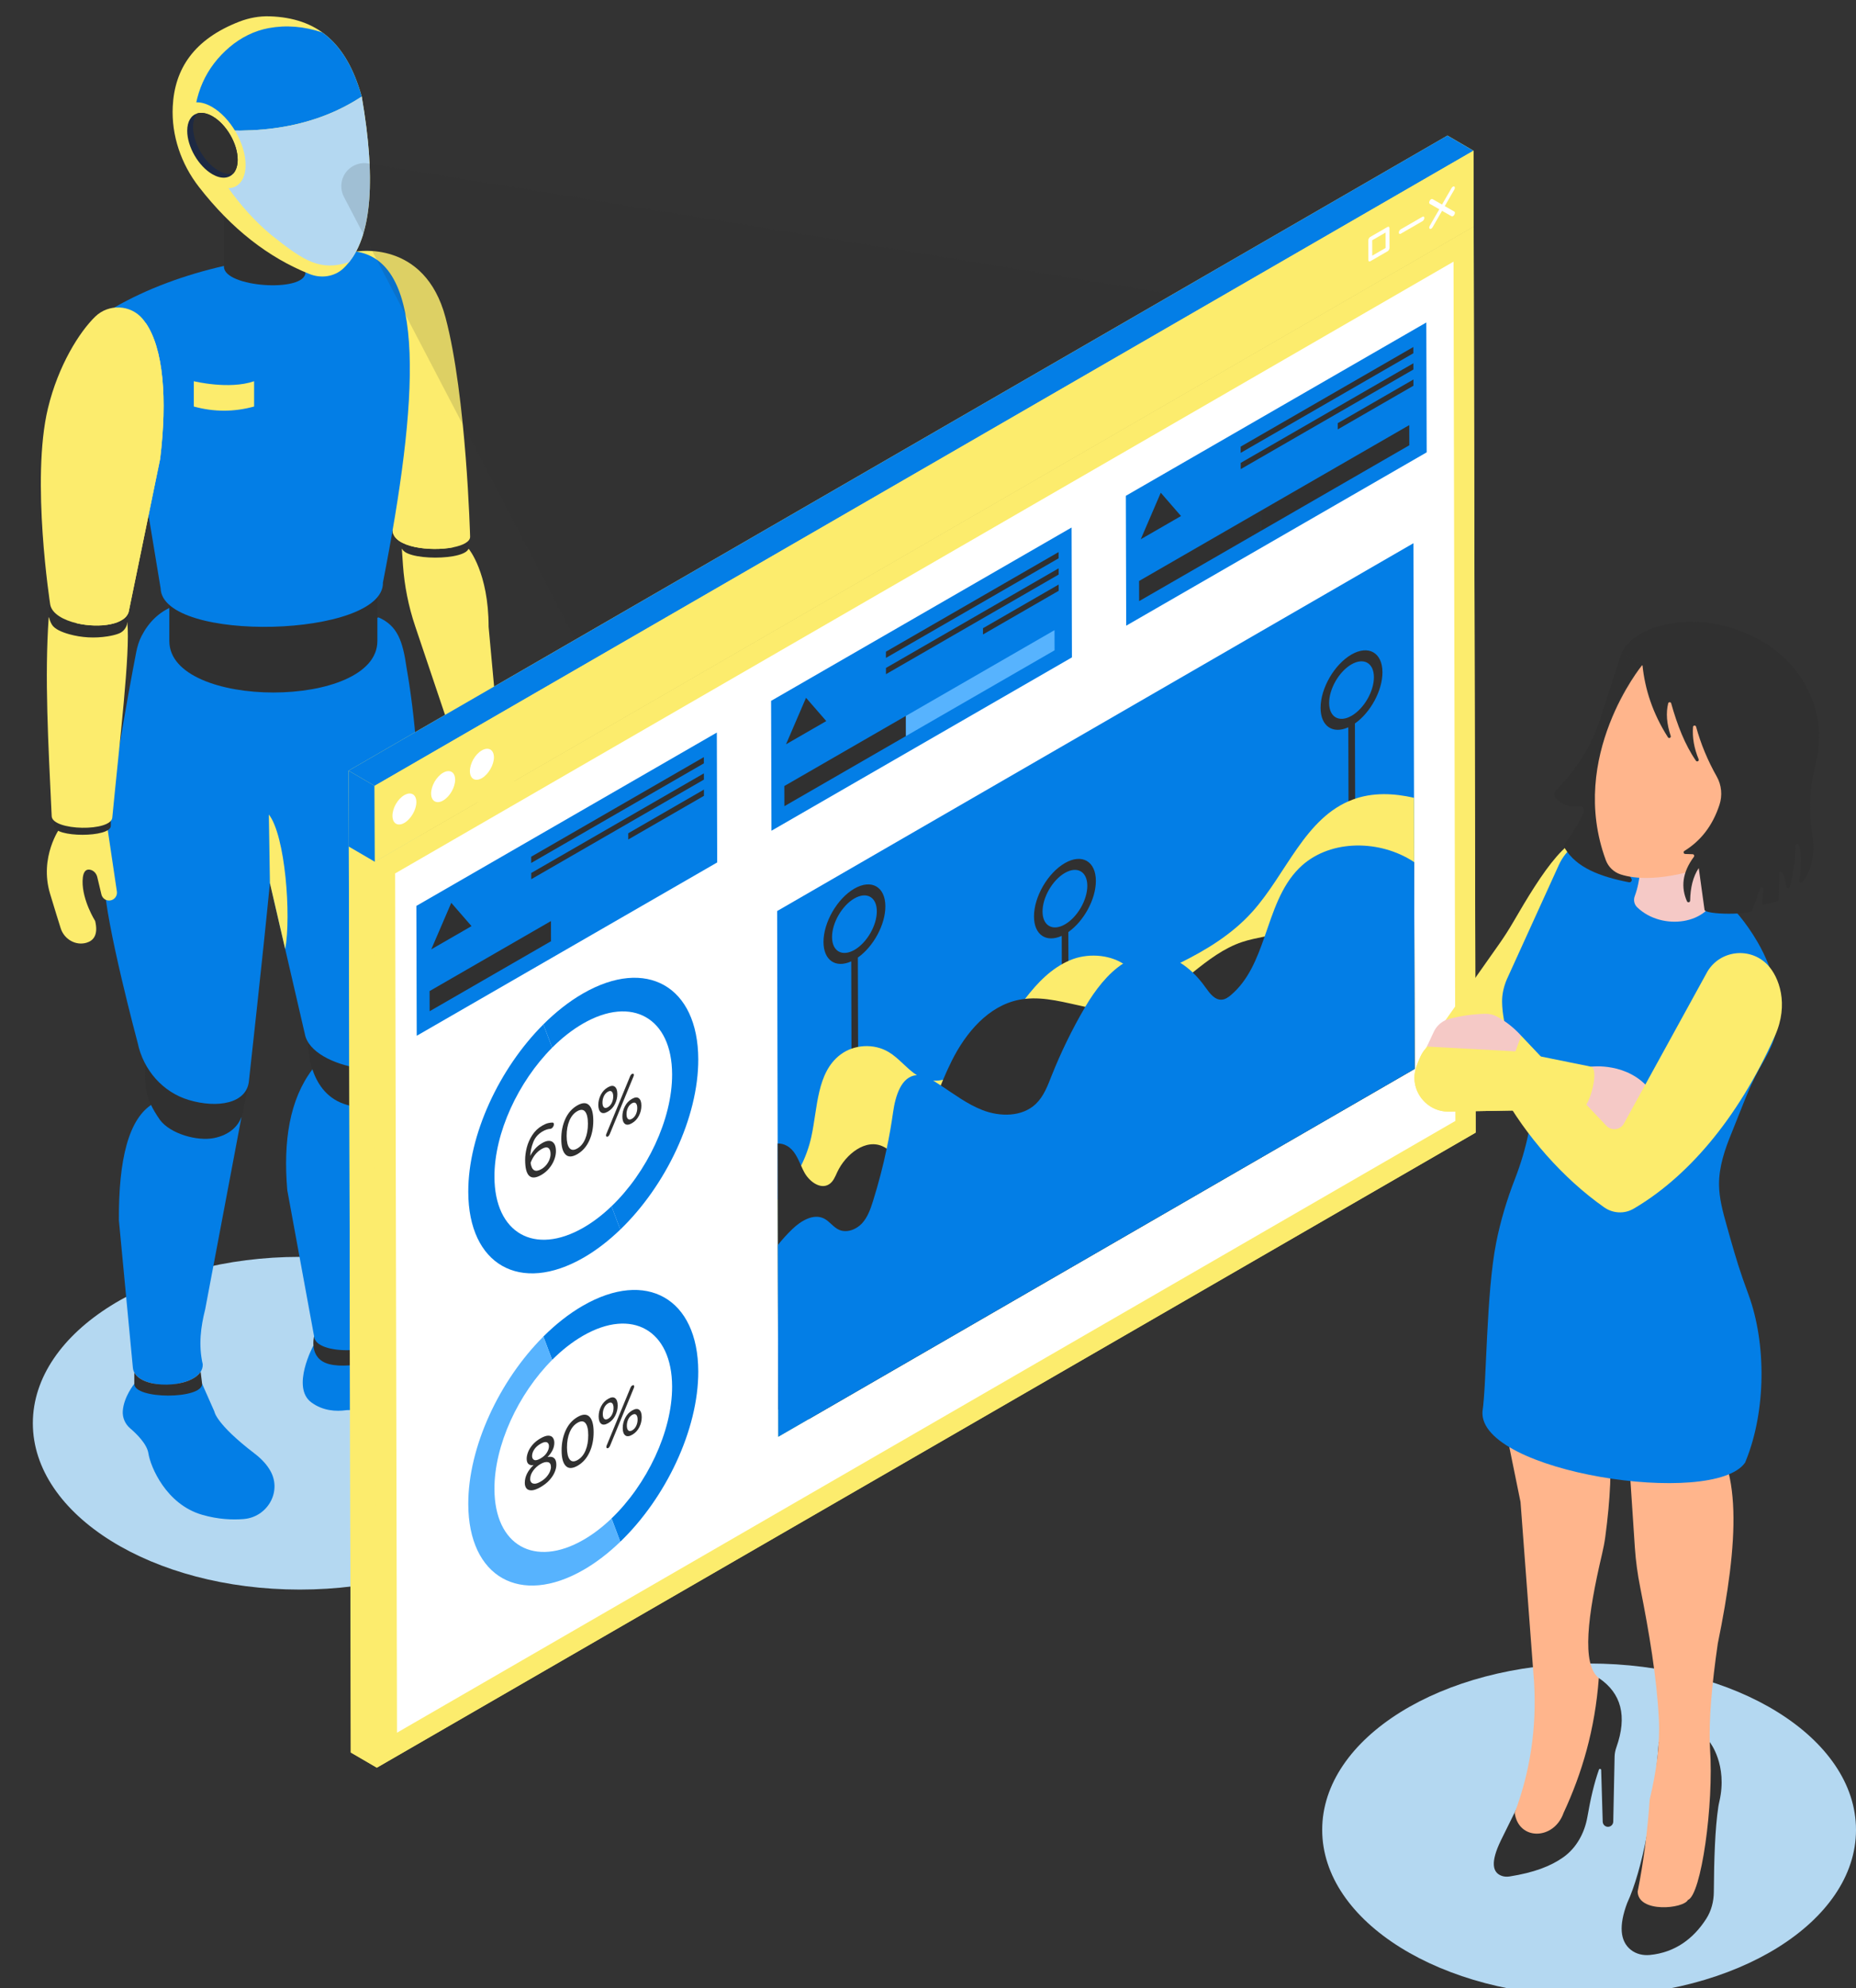 <svg width="452" height="484" viewBox="0 0 452 484" fill="none" xmlns="http://www.w3.org/2000/svg">
<rect x="0" y="0" width="452" height="484" fill="#333333" stroke="none"/>
<g clip-path="url(#clip0_7_14872)">
<ellipse cx="387" cy="445.5" rx="65" ry="40.5" fill="#B4D8F1"/>
<ellipse cx="73" cy="346.5" rx="65" ry="40.5" fill="#B4D8F1"/>
<path d="M120.809 174.781C120.809 174.781 126.807 181.168 125.283 190.394C124.621 194.402 124.135 197.197 123.797 199.075C123.306 201.81 120.755 203.809 118.009 203.367C116.286 203.088 114.881 201.855 115.245 198.392C115.245 198.392 117.744 193.018 117.023 188.32C116.624 185.711 115.569 185.543 114.713 185.911C113.938 186.241 113.447 187.019 113.359 187.855L112.904 192.185C112.801 193.153 111.991 193.891 111.017 193.902C109.935 193.914 109.056 193.031 109.076 191.95L109.357 176.46L120.812 174.783L120.809 174.781Z" fill="#FCEC6D"/>
<path d="M120.306 169.794L120.81 174.78C121.109 177.731 109.473 178.905 109.174 175.956L108.669 170.97L120.306 169.794Z" fill="#303030"/>
<path d="M114.163 133.648C114.163 133.648 118.994 139.421 118.994 152.615L120.837 172.663C121.248 175.857 108.857 177.444 108.447 174.25L101.105 152.44C99.483 147.619 98.484 142.611 98.133 137.537L97.865 133.647H114.163V133.648Z" fill="#FCEC6D"/>
<path d="M114.163 127.618V133.245C114.163 136.599 97.867 136.599 97.865 133.245V127.618H114.163Z" fill="#303030"/>
<path d="M114.486 130.644C114.527 131.873 112.788 132.767 110.338 133.255C104.848 134.332 95.799 133.296 95.606 129.161C95.606 129.161 81.953 103.864 82.837 103.864C83.619 103.864 85.968 71.59 86.568 63.222C86.659 61.972 86.71 61.251 86.71 61.251C86.71 61.251 103.424 58.163 108.507 77.328C113.59 96.491 114.485 130.644 114.485 130.644H114.486Z" fill="#FCEC6D"/>
<path d="M110.42 132.755C110.429 132.928 110.399 133.09 110.338 133.253C104.848 134.33 95.799 133.294 95.606 129.159C95.606 129.159 81.953 103.862 82.837 103.862C83.619 103.862 85.968 71.588 86.568 63.22C91.824 63.566 100.923 66.175 104.441 79.439C109.523 98.613 110.418 132.755 110.418 132.755H110.42Z" fill="#FCEC6D"/>
<path d="M32.708 336.915C32.708 336.915 30.144 340.041 29.902 343.526C29.791 345.131 30.465 346.692 31.69 347.737C33.244 349.064 35.788 351.545 36.137 353.814C36.646 357.114 40.463 366.254 49.229 368.793C53.174 369.936 56.682 370.051 59.347 369.83C65.081 369.358 68.656 363.265 65.909 358.215C65.136 356.794 63.895 355.327 61.998 353.878C52.531 346.642 52.213 343.659 52.213 343.659L49.229 336.915H32.708Z" fill="#037EE6"/>
<path d="M76.307 327.621C76.307 327.621 70.851 337.735 75.806 341.416C78.688 343.556 81.95 343.644 84.174 343.343C86.402 343.041 88.647 344.174 89.551 346.23C89.722 346.616 89.826 346.995 89.826 347.341C89.826 349.182 98.85 356.799 109.206 355.085C110.83 354.815 112.146 354.418 113.21 353.938C117.199 352.138 117.752 346.671 114.347 343.922L93.423 327.03L86.14 330.14L76.306 327.623L76.307 327.621Z" fill="#037EE6"/>
<path d="M37.398 268.629C31.298 272.151 28.866 282.34 28.956 297.112L32.345 332.826C32.575 338.97 49.605 338.292 49.374 332.15C48.296 327.456 48.898 323.001 49.968 318.777L58.806 271.986L37.399 268.629H37.398Z" fill="#037EE6"/>
<path d="M49.228 336.915C49.228 340.723 32.706 340.723 32.706 336.915V334.163C34.893 338.266 46.3 337.97 48.861 333.979L49.226 336.914L49.228 336.915Z" fill="#303030"/>
<path d="M76.496 325.347C76.496 325.347 75.055 330.773 80.138 332.106C82.987 332.853 86.83 332.338 89.657 331.742C92.514 331.139 94.193 328.096 93.078 325.399L93.056 325.347H76.495H76.496Z" fill="#303030"/>
<path d="M76.085 260.352C70.543 267.657 68.94 277.768 69.962 289.749L76.496 325.347C76.748 330.151 93.342 329.674 93.09 324.87C91.875 302.957 94.179 282.641 100.107 263.967L76.085 260.351V260.352Z" fill="#037EE6"/>
<path d="M35.386 259.012C35.255 264.631 35.156 267.181 38.965 272.666C41.507 276.063 48.084 277.893 52.124 277.075C55.75 276.341 58.484 274.2 59.195 270.574L60.567 263.588L35.384 259.012H35.386Z" fill="#303030"/>
<path d="M74.991 253.66C74.991 253.66 74.706 265.634 83.77 268.763C88.183 270.285 91.691 270.186 94.131 269.681C97.06 269.076 99.421 266.877 100.106 263.967C100.646 261.671 100.567 259.092 100.17 256.366L74.991 253.659V253.66Z" fill="#303030"/>
<path d="M102.327 203.256L100.294 255.852C99.022 263.804 75.803 260.462 74.236 251.708L65.735 214.984C64.058 232.258 60.644 262.981 60.644 262.981C60.248 268.719 52.918 269.876 45.984 267.806C39.6 265.896 34.903 260.464 33.54 253.943C33.54 253.943 25.732 224.887 25.396 214.935C24.968 202.102 31.553 167.156 33.173 158.786C33.439 157.411 33.845 156.062 34.488 154.819C36.235 151.443 38.716 149.083 41.825 147.746L42.8 148.416L58.222 161.263V159.333L80.274 153.626L92.199 150.315C96.825 152.357 98.085 156.073 99.021 162.634C101.197 175.023 102.153 188.723 102.325 203.256H102.327Z" fill="#037EE6"/>
<path d="M91.903 141.053V156.075C91.903 172.775 41.24 172.775 41.24 156.075V141.053H91.903Z" fill="#303030"/>
<path d="M86.705 61.247C64.46 61.353 43.775 65.701 27.811 74.873L39.112 143.194C39.456 156.64 93.601 155.262 93.259 141.816C101.934 97.579 104.046 63.845 86.705 61.247Z" fill="#037EE6"/>
<path d="M74.39 49.206V66.308C74.39 71.323 54.542 69.961 54.542 64.945V49.206H74.39Z" fill="#303030"/>
<path d="M88.092 23.503C84.374 10.293 77.193 4.356 65.689 3.975C63.166 3.891 60.644 4.355 58.289 5.266C47.219 9.551 42.517 16.765 42.069 25.933C41.724 32.986 44.106 39.927 48.441 45.504C56.405 55.755 65.421 62.749 75.41 66.726C78.194 67.834 81.439 67.398 83.622 65.347C90.426 58.95 91.79 44.822 88.09 23.501L88.092 23.503Z" fill="#FCEC6D"/>
<path d="M88.094 23.503C76.841 30.895 63.023 33.079 47.174 31.119C47.174 22.913 50.132 16.374 55.948 11.438C58.663 9.144 61.916 7.498 65.414 6.847C69.704 6.055 74.066 6.41 78.498 7.904L78.507 7.913C82.879 11.042 86.02 16.149 88.094 23.503Z" fill="#037EE6"/>
<path d="M85.004 63.841C78.019 66.025 74.228 63.739 66.064 57.209C58.002 50.486 52.023 41.428 47.174 31.119C63.023 33.079 76.84 30.897 88.094 23.503C91.52 43.296 90.596 56.884 85.004 63.841Z" fill="#B4D8F1"/>
<path d="M14.618 201.533C14.618 201.533 9.491 208.639 12.192 217.589C13.366 221.48 14.207 224.188 14.783 226.007C15.623 228.656 18.412 230.311 21.077 229.518C22.75 229.021 23.983 227.617 23.177 224.229C23.177 224.229 20.007 219.221 20.115 214.47C20.175 211.831 21.199 211.531 22.098 211.783C22.909 212.013 23.496 212.72 23.69 213.538L24.7 217.774C24.926 218.72 25.825 219.348 26.792 219.234C27.867 219.106 28.624 218.118 28.465 217.048L26.19 201.721L14.615 201.531L14.618 201.533Z" fill="#FCEC6D"/>
<path d="M26.983 196.317V201.071C26.983 203.964 13.167 203.964 13.167 201.071V196.317H26.983Z" fill="#303030"/>
<path d="M11.862 150.321C10.837 164.851 11.748 180.816 12.583 198.643C12.583 202.31 27.363 202.581 27.363 198.914C29.148 180.35 31.746 158.993 31.013 151.536L11.862 150.32V150.321Z" fill="#FCEC6D"/>
<path d="M12.229 147.195C12.229 147.195 11.164 149.654 12.657 152.097C13.31 153.166 15.064 153.907 16.831 154.403C19.882 155.259 23.098 155.423 26.227 154.925C27.189 154.772 28.149 154.552 28.959 154.236C30.092 153.793 30.872 152.744 31.011 151.537L31.295 149.092L12.229 147.195Z" fill="#303030"/>
<path d="M39 111.724L31.416 148.589C30.918 152.165 24.106 152.997 18.729 151.748C15.415 150.976 12.639 149.403 12.232 147.198C12.232 147.198 7.485 116.802 11.673 99.415C14.194 88.945 19.358 80.8 23.201 77.073C26.485 73.905 31.802 74.149 34.741 77.632C35.005 77.947 35.269 78.293 35.503 78.648C39.794 84.873 40.779 97.07 39 111.724Z" fill="#FCEC6D"/>
<path d="M39 111.724L31.416 148.589C30.918 152.165 24.106 152.997 18.729 151.748C18.607 151.504 18.525 151.239 18.474 150.975C18.474 150.975 13.727 120.59 17.926 103.193C20.447 92.722 25.601 84.578 29.454 80.851C31.132 79.226 33.348 78.495 35.503 78.648C39.794 84.873 40.779 97.07 39 111.724Z" fill="#FCEC6D"/>
<path d="M47.196 92.814C47.196 92.814 55.808 94.923 61.886 92.814V98.971C56.99 100.325 52.093 100.325 47.196 98.971V92.814Z" fill="#FCEC6D"/>
<path d="M48.017 24.913C47.269 24.913 46.579 25.085 45.973 25.434C44.491 26.287 43.67 28.1 43.663 30.543C43.648 35.746 47.326 42.108 51.862 44.724C54.006 45.961 56.007 46.169 57.5 45.31C58.983 44.458 59.803 42.642 59.811 40.199C59.825 34.995 56.151 28.636 51.618 26.021C50.342 25.286 49.116 24.913 48.017 24.913Z" fill="#FCEC6D"/>
<path d="M51.761 28.322C50.362 27.517 49.072 27.31 48.036 27.619C46.559 28.055 45.602 29.544 45.594 31.827C45.582 35.714 48.331 40.467 51.721 42.422C53.865 43.659 55.758 43.481 56.863 42.197C57.502 41.45 57.875 40.337 57.879 38.913C57.892 35.026 55.147 30.273 51.761 28.322Z" fill="#1D2943"/>
<path d="M51.76 28.322C50.362 27.517 49.072 27.31 48.036 27.619C47.393 28.365 47.02 29.479 47.015 30.903C47.007 34.79 49.752 39.543 53.142 41.498C54.536 42.303 55.827 42.51 56.862 42.197C57.501 41.45 57.875 40.337 57.879 38.913C57.891 35.026 55.147 30.273 51.76 28.322Z" fill="#303030"/>
<path d="M65.735 214.984L65.474 198.306C69.498 203.427 70.939 222.975 69.462 231.088L65.734 214.984H65.735Z" fill="#FCEC6D"/>
<g opacity="0.3">
<path opacity="0.5" d="M89.633 39.786L287.617 71.944L154.94 184.216L83.752 47.918C83.333 47.117 83.115 46.226 83.115 45.322C83.115 41.865 86.216 39.23 89.633 39.785V39.786Z" fill="#303030"/>
</g>
<path d="M359.364 275.758L91.77 430.354L85.439 426.67L84.955 206.122L91.285 209.804L358.88 55.171L359.364 275.758Z" fill="#FCEC6D"/>
<path d="M91.774 430.368L85.436 426.671L84.951 206.107L91.288 209.804L91.774 430.368Z" fill="#FCEC6D"/>
<path d="M358.889 55.181L359.375 275.744L91.773 430.368L91.288 209.804L358.889 55.181Z" fill="#FCEC6D"/>
<path d="M96.23 212.646L353.98 63.705L354.434 272.903L96.682 421.843L96.23 212.646Z" fill="white"/>
<path d="M344.505 260.241L197.063 345.441L189.527 349.793L189.512 343.146L189.432 303.124L189.401 292.045L189.386 278.39L189.26 221.806L344.22 132.253L344.363 194.228L344.394 209.91V209.973L344.505 260.241Z" fill="#037EE6"/>
<path d="M358.879 55.171L91.285 209.804L84.954 206.122L84.88 187.634L352.512 33.002L358.842 36.684L358.879 55.171Z" fill="#FCEC6D"/>
<path d="M91.288 209.804L84.95 206.107L84.893 187.625L91.23 191.322L91.288 209.804Z" fill="#037EE6"/>
<path d="M91.23 191.322L84.893 187.625L352.495 33.002L358.833 36.699L91.23 191.322Z" fill="#037EE6"/>
<path d="M358.833 36.699L358.889 55.181L91.288 209.804L91.231 191.322L358.833 36.699Z" fill="#FCEC6D"/>
<path d="M98.447 193.596C100.08 192.653 101.392 193.399 101.398 195.275C101.403 197.116 100.101 199.405 98.467 200.348C96.864 201.273 95.582 200.476 95.575 198.635C95.569 196.76 96.842 194.523 98.445 193.596H98.447Z" fill="white"/>
<path d="M107.892 188.146C109.526 187.202 110.838 187.949 110.844 189.824C110.849 191.665 109.546 193.954 107.913 194.897C106.309 195.822 104.997 195.042 104.992 193.201C104.986 191.326 106.289 189.071 107.892 188.146Z" fill="white"/>
<path d="M117.338 182.695C118.941 181.77 120.283 182.498 120.289 184.373C120.294 186.214 118.963 188.52 117.358 189.447C115.725 190.39 114.443 189.592 114.437 187.751C114.432 185.875 115.704 183.638 117.338 182.695Z" fill="white"/>
<path d="M346.403 52.786C346.668 52.633 346.88 52.743 346.882 53.048C346.882 53.352 346.671 53.705 346.406 53.858L341.145 56.892C340.879 57.045 340.667 56.936 340.666 56.631C340.666 56.326 340.877 55.972 341.142 55.821L346.403 52.786Z" fill="white"/>
<path d="M353.831 45.444C353.95 45.376 354.07 45.358 354.161 45.41C354.352 45.519 354.353 45.86 354.163 46.177L351.848 50.183L354.178 51.51C354.37 51.607 354.371 51.947 354.181 52.276C354.096 52.423 353.969 52.557 353.853 52.625C353.736 52.692 353.609 52.704 353.523 52.656L351.193 51.329L348.878 55.335C348.782 55.488 348.666 55.615 348.539 55.689C348.422 55.756 348.305 55.763 348.209 55.721C348.028 55.606 348.027 55.264 348.206 54.954L350.521 50.948L348.191 49.621C348.01 49.518 348.009 49.177 348.188 48.854C348.279 48.698 348.398 48.578 348.518 48.508C348.638 48.439 348.76 48.419 348.856 48.469L351.186 49.796L353.501 45.79C353.591 45.634 353.71 45.514 353.829 45.446L353.831 45.444Z" fill="white"/>
<path d="M337.91 55.258C338.165 55.112 338.378 55.232 338.378 55.537L338.392 60.358C338.392 60.663 338.181 61.028 337.927 61.176L333.715 63.605C333.461 63.751 333.248 63.63 333.248 63.326L333.234 58.504C333.234 58.199 333.445 57.834 333.699 57.687L337.91 55.258ZM337.447 60.367L337.436 56.616L334.179 58.494L334.19 62.245L337.447 60.367Z" fill="white"/>
<path d="M174.572 178.352L174.662 209.971L101.488 252.173L101.397 220.554L174.572 178.352Z" fill="#037EE6"/>
<path d="M109.902 219.803L114.832 225.476L105.029 231.129L109.902 219.803Z" fill="#303030"/>
<path d="M171.423 188.287L171.427 189.804L129.375 214.057L129.371 212.54L171.423 188.287Z" fill="#303030"/>
<path d="M171.433 192.236L171.437 193.755L153.003 204.386L152.999 202.868L171.433 192.236Z" fill="#303030"/>
<path d="M134.219 224.219L134.233 229.126L170.433 208.248L104.636 246.195L104.621 241.288L134.219 224.219Z" fill="#303030"/>
<path d="M170.419 203.341L170.433 208.247L134.233 229.126L134.219 224.219L170.419 203.341Z" fill="#037EE6"/>
<path d="M171.411 184.33L171.415 185.848L129.363 210.101L129.359 208.582L171.411 184.33Z" fill="#303030"/>
<path d="M260.965 128.43L261.054 160.049L187.879 202.252L187.789 170.632L260.965 128.43Z" fill="#037EE6"/>
<path d="M196.295 169.882L201.225 175.555L191.421 181.209L196.295 169.882Z" fill="#303030"/>
<path d="M257.814 138.366L257.819 139.883L215.766 164.136L215.762 162.619L257.814 138.366Z" fill="#303030"/>
<path d="M257.826 142.314L257.83 143.833L239.395 154.465L239.391 152.946L257.826 142.314Z" fill="#303030"/>
<path d="M220.611 174.298L220.625 179.204L256.825 158.326L191.028 196.273L191.014 191.367L220.611 174.298Z" fill="#303030"/>
<path d="M256.811 153.419L256.825 158.326L220.625 179.204L220.611 174.298L256.811 153.419Z" fill="#57B3FE"/>
<path d="M257.803 134.408L257.807 135.926L215.755 160.179L215.751 158.661L257.803 134.408Z" fill="#303030"/>
<path d="M347.357 78.51L347.446 110.128L274.271 152.33L274.182 120.711L347.357 78.51Z" fill="#037EE6"/>
<path d="M282.687 119.96L287.617 125.634L277.813 131.288L282.687 119.96Z" fill="#303030"/>
<path d="M344.207 88.444L344.211 89.963L302.159 114.216L302.155 112.697L344.207 88.444Z" fill="#303030"/>
<path d="M344.218 92.394L344.222 93.911L325.788 104.543L325.784 103.025L344.218 92.394Z" fill="#303030"/>
<path d="M307.002 124.376L307.017 129.283L343.217 108.404L277.418 146.352L277.405 141.445L307.002 124.376Z" fill="#303030"/>
<path d="M343.204 103.497L343.218 108.404L307.018 129.282L307.002 124.376L343.204 103.497Z" fill="#303030"/>
<path d="M344.196 84.486L344.2 86.005L302.147 110.258L302.143 108.739L344.196 84.486Z" fill="#303030"/>
<path d="M141.957 241.886C157.423 232.965 170.001 240.126 170.052 257.886C170.091 272.059 162.138 288.682 151.06 299.352L148.929 293.673C157.531 285.426 163.714 272.539 163.683 261.559C163.644 247.842 153.927 242.311 141.977 249.203C139.333 250.729 136.801 252.734 134.467 255.075L132.33 249.393C135.328 246.403 138.569 243.838 141.955 241.885L141.957 241.886Z" fill="#037EE6"/>
<path d="M132.331 249.393L134.468 255.075C126.229 263.338 120.384 275.826 120.414 286.513C120.453 300.229 130.17 305.76 142.119 298.868C144.503 297.493 146.792 295.723 148.93 293.672L151.061 299.35C148.259 302.051 145.26 304.38 142.14 306.18C126.667 315.103 114.089 307.943 114.04 290.191C114 276.317 121.624 260.084 132.333 249.393H132.331Z" fill="#037EE6"/>
<path d="M141.957 317.89C157.423 308.969 170.001 316.13 170.052 333.891C170.091 348.064 162.138 364.686 151.06 375.356L148.929 369.677C157.531 361.43 163.714 348.543 163.683 337.563C163.644 323.846 153.927 318.315 141.977 325.208C139.333 326.733 136.801 328.738 134.467 331.079L132.33 325.398C135.328 322.407 138.569 319.842 141.955 317.889L141.957 317.89Z" fill="#037EE6"/>
<path d="M132.331 325.399L134.468 331.08C126.229 339.344 120.384 351.832 120.414 362.518C120.453 376.235 130.17 381.766 142.119 374.874C144.503 373.499 146.792 371.729 148.93 369.677L151.061 375.356C148.259 378.057 145.26 380.386 142.14 382.186C126.667 391.109 114.089 383.949 114.04 366.196C114 352.322 121.624 336.09 132.333 325.399H132.331Z" fill="#57B3FE"/>
<path d="M134.966 278.44C135.246 278.863 135.387 279.463 135.388 280.246C135.39 280.941 135.247 281.657 134.961 282.394C134.677 283.133 134.262 283.822 133.727 284.461C133.191 285.104 132.564 285.629 131.846 286.043C129.219 287.558 127.9 286.346 127.889 282.407C127.886 281.449 128.021 280.44 128.29 279.38C128.56 278.319 129.007 277.311 129.627 276.353C130.249 275.392 131.052 274.629 132.042 274.059C132.578 273.749 133.05 273.543 133.451 273.446C133.855 273.343 134.234 273.298 134.588 273.302C134.676 273.306 134.748 273.347 134.804 273.425C134.864 273.499 134.893 273.599 134.893 273.72C134.893 273.897 134.837 274.085 134.73 274.285C134.619 274.486 134.478 274.639 134.305 274.738C134.22 274.788 134.136 274.815 134.06 274.827C133.465 274.851 132.826 275.06 132.147 275.451C131.062 276.076 130.303 276.953 129.865 278.073C129.424 279.2 129.182 280.315 129.137 281.422C129.426 280.834 129.807 280.267 130.285 279.719C130.764 279.165 131.363 278.683 132.081 278.267C132.734 277.89 133.306 277.721 133.801 277.756C134.297 277.79 134.684 278.017 134.964 278.441L134.966 278.44ZM133.809 282.313C133.99 281.845 134.08 281.399 134.079 280.969C134.076 280.219 133.893 279.724 133.529 279.484C133.161 279.245 132.63 279.324 131.931 279.726C130.684 280.445 129.78 281.574 129.218 283.11C129.482 284.989 130.363 285.493 131.857 284.631C132.3 284.375 132.689 284.043 133.03 283.632C133.37 283.22 133.63 282.783 133.811 282.313" fill="#303030"/>
<path d="M143.465 269.073C144.141 269.754 144.481 271.002 144.486 272.818C144.492 274.634 144.161 276.269 143.49 277.723C142.822 279.179 141.862 280.265 140.606 280.99C139.339 281.721 138.372 281.746 137.704 281.059C137.034 280.379 136.697 279.128 136.691 277.313C136.686 275.497 137.014 273.865 137.679 272.411C138.342 270.961 139.305 269.87 140.572 269.139C141.828 268.414 142.791 268.394 143.465 269.073ZM142.519 277.29C142.962 276.231 143.181 274.991 143.177 273.572C143.173 272.163 142.948 271.183 142.5 270.638C142.051 270.093 141.408 270.059 140.576 270.54C139.741 271.021 139.102 271.794 138.659 272.854C138.216 273.913 137.994 275.151 137.998 276.559C138.002 277.977 138.229 278.959 138.678 279.504C139.127 280.052 139.767 280.085 140.602 279.603C141.434 279.123 142.075 278.352 142.519 277.289" fill="#303030"/>
<path d="M155.592 267.396C155.997 267.717 156.199 268.31 156.2 269.171C156.203 270.028 156.006 270.851 155.603 271.638C155.201 272.428 154.632 273.035 153.893 273.46C153.154 273.887 152.585 273.937 152.181 273.612C151.776 273.291 151.573 272.699 151.57 271.842C151.567 270.981 151.767 270.158 152.169 269.371C152.571 268.581 153.138 267.975 153.877 267.55C154.615 267.124 155.187 267.072 155.592 267.397V267.396ZM154.855 271.302C155.083 270.817 155.197 270.299 155.194 269.751C155.193 269.2 155.078 268.812 154.847 268.593C154.615 268.373 154.291 268.384 153.879 268.622C153.468 268.86 153.147 269.221 152.918 269.706C152.689 270.191 152.575 270.709 152.578 271.26C152.58 271.808 152.695 272.195 152.926 272.415C153.157 272.635 153.478 272.625 153.89 272.387C154.302 272.15 154.625 271.787 154.855 271.302Z" fill="#303030"/>
<path d="M154.366 261.696C154.366 261.816 154.333 261.957 154.265 262.117L148.484 276.149C148.436 276.265 148.376 276.37 148.301 276.47C148.224 276.57 148.142 276.644 148.057 276.693C147.933 276.765 147.822 276.776 147.725 276.728C147.628 276.679 147.582 276.579 147.581 276.422C147.581 276.324 147.603 276.217 147.651 276.101L153.474 261.978C153.567 261.749 153.704 261.582 153.873 261.484C154.018 261.4 154.135 261.376 154.226 261.411C154.321 261.448 154.366 261.542 154.366 261.696Z" fill="#303030"/>
<path d="M149.747 268.815C149.345 269.605 148.776 270.212 148.04 270.636C147.301 271.062 146.729 271.114 146.324 270.789C145.919 270.467 145.715 269.876 145.712 269.019C145.71 268.162 145.909 267.338 146.312 266.548C146.714 265.76 147.283 265.151 148.022 264.726C148.758 264.302 149.33 264.253 149.734 264.574C150.139 264.899 150.342 265.49 150.345 266.348C150.348 267.205 150.148 268.029 149.746 268.816L149.747 268.815ZM147.07 269.591C147.301 269.811 147.622 269.802 148.037 269.563C148.449 269.325 148.769 268.964 148.999 268.479C149.229 267.994 149.341 267.478 149.338 266.928C149.337 266.377 149.222 265.993 148.991 265.773C148.759 265.553 148.438 265.562 148.026 265.8C147.612 266.039 147.291 266.4 147.061 266.885C146.833 267.37 146.719 267.886 146.722 268.436C146.724 268.987 146.838 269.371 147.07 269.591Z" fill="#303030"/>
<path d="M133.334 354.726C134.764 354.452 135.483 355.08 135.487 356.609C135.489 357.15 135.36 357.738 135.103 358.369C134.846 359.005 134.432 359.644 133.862 360.294C133.291 360.943 132.557 361.526 131.656 362.046C130.756 362.565 130.017 362.832 129.448 362.84C128.876 362.849 128.46 362.688 128.2 362.351C127.94 362.017 127.809 361.581 127.806 361.04C127.802 359.51 128.512 358.059 129.939 356.684C129.451 356.78 129.049 356.705 128.738 356.459C128.425 356.215 128.266 355.774 128.265 355.138C128.265 354.663 128.375 354.131 128.598 353.538C128.821 352.946 129.187 352.353 129.689 351.76C130.191 351.167 130.835 350.644 131.622 350.191C132.409 349.737 133.055 349.516 133.558 349.528C134.062 349.541 134.427 349.712 134.655 350.044C134.881 350.378 134.996 350.778 134.997 351.255C134.999 351.891 134.844 352.513 134.534 353.117C134.223 353.721 133.826 354.257 133.335 354.726H133.334ZM133.93 358.252C134.097 357.836 134.178 357.485 134.178 357.201C134.177 356.497 133.93 356.09 133.44 355.98C132.951 355.871 132.351 356.021 131.641 356.43C130.931 356.84 130.332 357.381 129.845 358.054C129.358 358.726 129.114 359.415 129.117 360.12C129.117 360.404 129.2 360.66 129.37 360.883C129.538 361.105 129.815 361.218 130.194 361.227C130.573 361.234 131.061 361.063 131.655 360.721C132.249 360.38 132.737 359.986 133.113 359.543C133.491 359.098 133.762 358.67 133.932 358.252M129.577 354.481C129.577 354.944 129.744 355.26 130.077 355.434C130.409 355.606 130.928 355.488 131.639 355.078C132.349 354.668 132.869 354.186 133.197 353.635C133.528 353.079 133.692 352.573 133.691 352.11C133.689 351.592 133.512 351.269 133.161 351.135C132.811 351.001 132.299 351.126 131.629 351.512C130.959 351.899 130.448 352.364 130.099 352.901C129.748 353.439 129.577 353.964 129.578 354.482" fill="#303030"/>
<path d="M143.548 344.915C144.224 345.596 144.563 346.844 144.569 348.66C144.574 350.476 144.243 352.111 143.573 353.565C142.905 355.021 141.944 356.111 140.688 356.836C139.421 357.567 138.454 357.589 137.786 356.903C137.116 356.222 136.779 354.972 136.774 353.156C136.769 351.34 137.097 349.708 137.762 348.254C138.424 346.804 139.387 345.713 140.654 344.982C141.91 344.258 142.873 344.237 143.548 344.916V344.915ZM142.601 353.136C143.045 352.074 143.263 350.834 143.259 349.416C143.255 348.007 143.031 347.027 142.582 346.481C142.133 345.936 141.49 345.902 140.658 346.383C139.824 346.864 139.185 347.638 138.741 348.697C138.298 349.756 138.077 350.994 138.081 352.402C138.085 353.821 138.312 354.802 138.761 355.35C139.209 355.895 139.85 355.927 140.684 355.446C141.516 354.966 142.158 354.195 142.601 353.136Z" fill="#303030"/>
<path d="M155.676 343.238C156.081 343.563 156.282 344.152 156.283 345.013C156.286 345.87 156.089 346.693 155.687 347.48C155.285 348.27 154.715 348.877 153.977 349.302C153.238 349.728 152.669 349.779 152.265 349.454C151.86 349.133 151.656 348.541 151.653 347.684C151.651 346.823 151.85 346.003 152.253 345.213C152.655 344.425 153.221 343.817 153.96 343.392C154.699 342.966 155.271 342.918 155.676 343.239V343.238ZM154.938 347.144C155.167 346.659 155.28 346.143 155.278 345.593C155.276 345.042 155.161 344.658 154.93 344.435C154.699 344.219 154.375 344.226 153.963 344.464C153.551 344.702 153.231 345.065 153.001 345.548C152.773 346.035 152.659 346.551 152.662 347.102C152.663 347.652 152.778 348.036 153.009 348.256C153.24 348.477 153.562 348.467 153.974 348.229C154.386 347.991 154.709 347.629 154.938 347.144Z" fill="#303030"/>
<path d="M154.45 337.537C154.45 337.657 154.418 337.798 154.349 337.958L148.569 351.99C148.521 352.107 148.46 352.212 148.385 352.312C148.309 352.411 148.226 352.488 148.142 352.537C148.017 352.609 147.906 352.618 147.809 352.568C147.712 352.519 147.667 352.419 147.666 352.262C147.666 352.164 147.687 352.057 147.735 351.941L153.558 337.819C153.651 337.589 153.788 337.422 153.958 337.324C154.103 337.241 154.219 337.219 154.311 337.254C154.405 337.288 154.45 337.383 154.45 337.536V337.537Z" fill="#303030"/>
<path d="M149.829 344.659C149.427 345.447 148.858 346.052 148.122 346.477C147.383 346.904 146.811 346.956 146.406 346.633C146.001 346.308 145.797 345.717 145.794 344.859C145.792 344.002 145.991 343.178 146.394 342.388C146.796 341.601 147.365 340.995 148.104 340.569C148.84 340.145 149.412 340.092 149.816 340.414C150.221 340.74 150.424 341.33 150.427 342.188C150.43 343.045 150.23 343.869 149.828 344.659H149.829ZM147.152 345.433C147.383 345.653 147.704 345.643 148.119 345.404C148.531 345.166 148.851 344.806 149.081 344.32C149.311 343.835 149.423 343.32 149.42 342.769C149.419 342.218 149.304 341.834 149.073 341.614C148.841 341.394 148.52 341.404 148.108 341.642C147.694 341.881 147.373 342.242 147.144 342.727C146.915 343.212 146.801 343.727 146.804 344.278C146.806 344.829 146.92 345.213 147.152 345.433Z" fill="#303030"/>
<path d="M208.059 216.348C212.219 213.95 215.605 215.878 215.619 220.652C215.631 225.114 212.696 230.487 208.915 233.128L209.017 269.301L207.405 270.231L207.303 234.057C203.518 235.78 200.562 233.806 200.549 229.343C200.536 224.569 203.901 218.747 208.061 216.348H208.059ZM208.102 231.255C211.112 229.519 213.546 225.317 213.536 221.853C213.527 218.4 211.076 217.004 208.066 218.74C205.058 220.476 202.622 224.688 202.632 228.142C202.641 231.605 205.092 232.991 208.102 231.255Z" fill="#303030"/>
<path d="M259.322 210.138C263.482 207.739 266.868 209.668 266.882 214.442C266.894 218.904 263.959 224.277 260.177 226.917L260.28 263.091L258.668 264.02L258.566 227.847C254.781 229.57 251.824 227.595 251.812 223.133C251.798 218.359 255.164 212.537 259.324 210.138H259.322ZM259.365 225.045C262.375 223.309 264.809 219.106 264.799 215.643C264.79 212.189 262.339 210.794 259.329 212.53C256.32 214.265 253.885 218.478 253.894 221.932C253.904 225.395 256.355 226.781 259.365 225.045Z" fill="#303030"/>
<path d="M329.117 159.358C333.276 156.96 336.662 158.888 336.676 163.662C336.688 168.124 333.753 173.497 329.972 176.138L330.074 212.311L328.463 213.241L328.36 177.067C324.576 178.79 321.619 176.816 321.606 172.353C321.593 167.579 324.959 161.757 329.118 159.358H329.117ZM329.159 174.265C332.169 172.529 334.603 168.327 334.594 164.863C334.584 161.41 332.134 160.014 329.123 161.75C326.115 163.486 323.679 167.698 323.689 171.152C323.699 174.615 326.149 176.001 329.159 174.265Z" fill="#303030"/>
<path d="M344.505 260.241L197.062 345.441L189.528 349.794L189.511 343.147L189.433 303.125L189.402 292.046C189.528 291.937 189.637 291.811 189.748 291.686C191.888 289.328 193.712 286.672 195.096 283.797C196.213 281.55 197.062 279.177 197.597 276.725C199.139 269.654 198.888 261.138 204.66 256.77C207.979 254.255 212.839 253.988 216.41 256.126C218.943 257.635 220.846 260.211 223.284 261.768C223.96 262.208 224.669 262.569 225.454 262.805C226.052 262.994 226.681 263.088 227.294 263.103C228.081 263.134 228.883 263.057 229.67 262.883C231.023 262.616 232.344 262.066 233.539 261.405C239.233 258.247 243.025 252.575 246.722 247.216C247.649 245.864 248.61 244.513 249.632 243.194C252.636 239.266 256.082 235.682 260.58 233.781C264.686 232.037 269.861 232.32 273.511 234.598C275.21 235.636 276.562 237.128 277.334 239.029C280.716 237.568 284.13 236.059 287.449 234.41C293.977 231.173 300.16 227.355 304.988 221.981C313.31 212.725 317.84 198.929 329.512 194.639C334.279 192.879 339.359 193.099 344.361 194.23L344.393 209.912C344.424 209.896 344.441 209.912 344.471 209.959C344.439 209.959 344.408 209.959 344.393 209.975L344.502 260.242L344.505 260.241Z" fill="#FCEC6D"/>
<path d="M344.505 260.241L197.063 345.441C196.7 345.41 196.339 345.347 195.978 345.284C193.744 344.86 191.62 344.012 189.513 343.146L189.435 303.124L189.404 292.045L189.387 278.39C190.174 278.39 190.929 278.564 191.621 278.956C193.415 279.931 194.233 281.895 195.098 283.796C195.318 284.314 195.554 284.817 195.805 285.288C196.985 287.583 199.786 289.719 201.941 288.305C202.931 287.661 203.388 286.481 203.875 285.414C205.889 281.046 210.891 277.007 215.17 279.191C215.438 279.317 215.69 279.474 215.94 279.646C217.262 280.479 218.552 281.564 220.015 281.17C221.022 280.904 221.697 279.976 222.264 279.096C225.159 274.476 227.031 269.322 229.106 264.262C229.295 263.791 229.484 263.336 229.673 262.879C230.334 261.324 231.026 259.783 231.781 258.275C235.195 251.44 240.669 244.902 248.172 243.41C248.659 243.316 249.148 243.236 249.635 243.19C254.495 242.64 259.404 244.102 264.295 245.122C267.693 245.814 271.075 246.317 274.442 245.783C280.608 244.825 285.485 240.738 290.472 236.763C294.215 233.762 298.023 230.84 302.49 229.346C304.268 228.749 306.124 228.403 307.98 228.011C309.631 227.665 311.284 227.288 312.856 226.676C317.434 224.9 321.02 221.317 324.969 218.395C329.908 214.749 335.556 212.077 341.502 210.585C342.461 210.35 343.422 210.13 344.397 209.973L344.507 260.24L344.505 260.241Z" fill="#303030"/>
<path d="M344.505 260.241L197.063 345.441L189.528 349.794L189.512 343.148L189.434 303.125C190.504 301.759 191.683 300.47 192.957 299.244C195.049 297.232 198.085 295.379 200.68 296.666C202.017 297.341 202.898 298.724 204.251 299.37C206.123 300.25 208.452 299.401 209.883 297.892C211.299 296.383 212.006 294.341 212.621 292.376C213.926 288.196 215.044 283.938 215.94 279.647C216.569 276.678 217.088 273.676 217.513 270.675C218.063 266.856 219.479 261.985 223.287 261.765C223.334 261.749 223.397 261.749 223.445 261.749C224.813 261.717 226.119 262.392 227.299 263.1C227.315 263.117 227.347 263.132 227.362 263.148C227.945 263.509 228.526 263.886 229.108 264.263C232.395 266.416 235.557 268.82 239.223 270.25C243.518 271.931 248.897 271.962 252.248 268.772C254.183 266.934 255.143 264.341 256.117 261.858C258.398 256.138 261.105 250.576 264.219 245.264C264.25 245.217 264.265 245.17 264.297 245.124C266.657 241.133 269.739 237.031 273.514 234.596C275.826 233.103 278.375 232.223 281.191 232.349C283.441 232.443 285.549 233.212 287.452 234.407C288.537 235.082 289.529 235.884 290.473 236.765C291.637 237.88 292.691 239.122 293.604 240.426C294.611 241.841 295.853 243.522 297.584 243.38C298.433 243.302 299.157 242.782 299.802 242.233C304.049 238.619 306.109 233.402 307.981 228.012C310.089 221.978 311.961 215.755 316.397 211.356C323.318 204.489 335.116 204.315 343.484 209.312C343.799 209.501 344.097 209.69 344.397 209.91C344.428 209.893 344.445 209.91 344.475 209.956C344.444 209.956 344.412 209.956 344.397 209.972L344.506 260.24L344.505 260.241Z" fill="#037EE6"/>
<path d="M416.388 424.145C416.388 424.145 420.801 429.656 418.722 438.619C418.629 439.022 418.539 439.426 418.477 439.835C417.664 445.229 417.435 452.646 417.374 460.648C417.357 462.935 416.766 465.213 415.534 467.14C412.409 472.032 407.879 475.373 401.797 475.962C400.142 476.121 398.445 475.737 397.15 474.697C394.511 472.58 394.225 468.783 396.269 463.323C399.972 455.356 402.787 440.346 403.956 424.144H416.387L416.388 424.145Z" fill="#303030"/>
<path d="M414.547 347.538C424.722 355.495 423.314 375.897 418.345 400.123C416.908 410.026 416.09 418.865 416.445 425.687C417.402 439.347 414.298 461.405 411.061 462.568C410.037 464.69 398.999 465.826 398.821 460.547C400.282 453.266 401.23 445.777 401.755 438.116C403.415 431.163 404.313 424.53 403.98 418.414C403.461 408.351 401.662 397.608 399.442 386.444C398.804 383.24 398.359 379.999 398.143 376.739L397.001 359.506C394.033 354.699 392.896 346.681 392.146 337.984L410.859 342.733L414.547 347.539V347.538Z" fill="#FFB58C"/>
<path d="M389.366 408.534C394.863 412.232 396.322 417.833 393.653 425.382C393.394 426.112 393.227 426.889 393.211 427.663L392.883 443.502C392.868 444.2 392.297 444.758 391.599 444.758C390.905 444.758 390.337 444.207 390.316 443.514L389.94 430.932C389.931 430.625 389.502 430.552 389.397 430.842C388.253 434.043 387.345 437.953 386.59 442.323C385.919 446.209 383.949 449.875 380.733 452.16C377.638 454.359 373.568 455.906 367.661 456.843C367.03 456.944 366.375 456.923 365.77 456.717C363.387 455.906 363.005 453.308 365.47 448.167L369.031 440.947L381.855 415.733L389.366 408.534Z" fill="#303030"/>
<path d="M391.811 350.296C392.62 357.06 392.134 365.206 390.953 374.091C390.763 375.525 390.479 376.966 390.147 378.373C386.625 393.32 385.129 405.228 389.365 408.533C388.443 421.036 385.277 431.724 380.793 441.347C378.441 448.067 369.793 448.167 368.882 441.347C372.674 431.259 374.271 420.606 373.586 409.368L370.298 365.668L363.824 333.94L385.571 339.8L391.81 350.295L391.811 350.296Z" fill="#FFB58C"/>
<path d="M346.995 255.522L365.073 229.87C366.282 228.155 367.42 226.386 368.473 224.572C375.518 212.442 382.906 200.703 388.881 204.414L369.07 255.966L387.459 259.691C389.662 260.265 386.95 270.653 384.747 270.08L353.026 270.637C347.304 270.813 343.093 265.264 344.888 259.834C345.165 258.994 345.516 258.125 345.938 257.226C346.223 256.619 346.576 256.045 346.995 255.521V255.522Z" fill="#FCEC6D"/>
<path d="M425 356.076C417.371 367.144 360.077 358.482 361.032 343.657C362.067 336.874 361.911 314.926 364.382 302.493C365.436 297.195 367 291.998 368.971 286.954C370.473 283.062 371.538 279.355 372.269 275.765C373.224 271.076 372.563 266.216 370.688 261.813C368.197 255.96 365.875 249.386 365.813 243.934C365.779 242.066 366.221 240.215 366.935 238.5L379.626 210.602C382.327 204.665 389.08 201.725 395.272 203.789C399.93 205.335 404.317 207.44 408.431 210.175C415.793 215.066 422.517 219.892 428.032 229.368C432.063 236.294 434.535 245.379 432.028 252.988C431.179 255.566 429.756 257.909 428.422 260.272C425.929 264.692 423.688 271.008 421.756 275.699C420.085 279.753 418.612 284.003 418.644 288.386C418.668 291.765 419.586 295.065 420.496 298.319C421.707 302.647 422.92 306.977 424.389 311.223C424.833 312.505 425.302 313.788 425.777 315.072C430.242 327.149 430.044 343.53 425.239 355.476L424.997 356.075L425 356.076Z" fill="#037EE6"/>
<path d="M387.461 259.692C387.461 259.692 396.525 258.479 401.947 265.454C407.369 272.429 398.258 277.585 398.194 277.801C398.131 278.018 386.724 281.05 386.29 280.92C385.856 280.789 382.3 273.945 382.3 273.945L384.859 269.656L387.461 259.691V259.692Z" fill="#F5C9C6"/>
<path d="M370.462 252.161L391.206 274.083C392.449 275.397 394.613 275.12 395.484 273.535L415.85 236.476C419.034 231.265 426.306 230.504 430.502 234.943C433.265 237.866 435.716 244.439 432.283 252.14C422.986 273 410.475 286.887 397.83 294.28C395.589 295.59 392.804 295.439 390.679 293.948C380.625 286.892 371.554 276.482 365.652 265.825C365.331 260.064 366.221 253.855 370.461 252.161H370.462Z" fill="#FCEC6D"/>
<path d="M344.888 259.835C345.165 258.995 345.516 258.126 345.938 257.227C346.223 256.62 346.576 256.046 346.995 255.522L369.07 255.967L387.459 259.692C389.662 260.266 386.95 270.654 384.747 270.08L353.026 270.638C347.304 270.814 343.093 265.265 344.888 259.835Z" fill="#FCEC6D"/>
<path d="M347.502 254.797L369.07 255.966L370.461 252.159C368.656 250.185 366.661 248.601 364.465 247.444C363.605 246.991 362.621 246.789 361.648 246.816C358.757 246.895 355.888 247.308 353.034 248.023C352.684 248.113 352.347 248.234 352.024 248.382C350.748 248.966 349.715 250.001 349.132 251.307L347.501 254.797H347.502Z" fill="#F5C9C6"/>
<path d="M418.068 203.17L417.996 217.356C416.479 225.094 404.729 226.747 398.693 220.87C397.98 220.177 397.768 219.125 398.113 218.194C399.571 214.266 399.725 209.922 399.133 205.339C395.862 203.634 393.821 200.384 393.566 196.862L418.068 203.17Z" fill="#F5C9C6"/>
<path d="M394.939 158.882L389.694 175.023C388.283 179.362 386.202 183.479 383.471 187.135C382.015 189.084 380.504 190.862 378.932 192.446C378.404 192.978 378.383 193.827 378.896 194.375C380.339 195.912 382.267 196.533 384.359 196.216C385.283 196.076 386.06 196.949 385.672 197.797C384.468 200.423 383.005 202.854 381.269 205.08C380.926 205.519 380.855 206.135 381.146 206.61C383.927 211.164 389.477 213.399 396.705 214.798C397.192 214.892 397.562 214.372 397.31 213.944C387.479 197.202 387.733 175.041 400.008 162.017L394.94 158.882H394.939Z" fill="#303030"/>
<path d="M399.885 161.983C399.885 161.983 381.775 184.133 391.06 209.388C391.662 211.027 392.994 212.335 394.655 212.876C398.029 213.978 404.796 214.736 416.571 210.644C436.614 203.677 434.624 182.618 434.624 182.618L415.386 162.996L399.886 161.984L399.885 161.983Z" fill="#FFB58C"/>
<path d="M400.006 162.017C400.611 167.769 402.428 173.58 406.198 179.5C406.437 179.876 407.018 179.601 406.878 179.18C405.887 176.2 405.688 173.557 406.26 171.241C406.352 170.868 406.887 170.867 406.991 171.237C408.475 176.528 410.345 181.352 413.017 185.205C413.276 185.579 413.851 185.263 413.677 184.844C412.545 182.107 412.111 179.493 412.31 176.989C412.344 176.567 412.942 176.518 413.053 176.927C414.212 181.158 415.905 185.196 418.087 189.058C419.271 191.152 419.497 193.654 418.748 195.939C417.025 201.204 414.06 204.786 410.211 207.17C409.874 207.379 410.012 207.895 410.408 207.909L412.211 207.969C412.534 207.98 412.709 208.349 412.516 208.608C409.624 212.507 409.363 216.075 410.833 219.426C411.008 219.824 411.596 219.709 411.605 219.275C411.665 216.147 412.295 213.446 413.704 211.331L415.106 221.476C415.102 222.758 426.819 222.796 426.823 221.514L428.644 216.239C428.798 215.793 429.461 215.932 429.424 216.402L429.147 219.826C429.126 220.101 429.381 220.315 429.647 220.247L432.828 219.428C433.001 219.383 433.124 219.229 433.129 219.05L433.29 212.593C433.3 212.184 433.853 212.048 434.044 212.411C434.563 213.397 434.918 214.544 435.06 215.897C435.106 216.337 435.726 216.391 435.847 215.965C436.72 212.887 437.17 209.492 437.279 205.841C437.293 205.408 437.88 205.302 438.05 205.7C438.805 207.461 438.784 210.484 438.184 214.451C438.123 214.848 438.612 215.075 438.882 214.778C440.283 213.239 441.204 211.056 441.524 208.066C441.696 206.462 441.608 204.844 441.362 203.249C440.439 197.275 440.713 191.495 442.189 185.909C443.875 178.881 442.906 172.439 439.535 166.527C436.42 161.064 431.485 156.891 425.713 154.386C418.406 151.216 410.834 150.361 402.886 152.776C399.202 154.122 396.346 156.021 394.943 158.89L400.004 162.019L400.006 162.017Z" fill="#303030"/>
</g>
<defs>
<clipPath id="clip0_7_14872">
<rect width="452" height="484" fill="white"/>
</clipPath>
</defs>
</svg>
